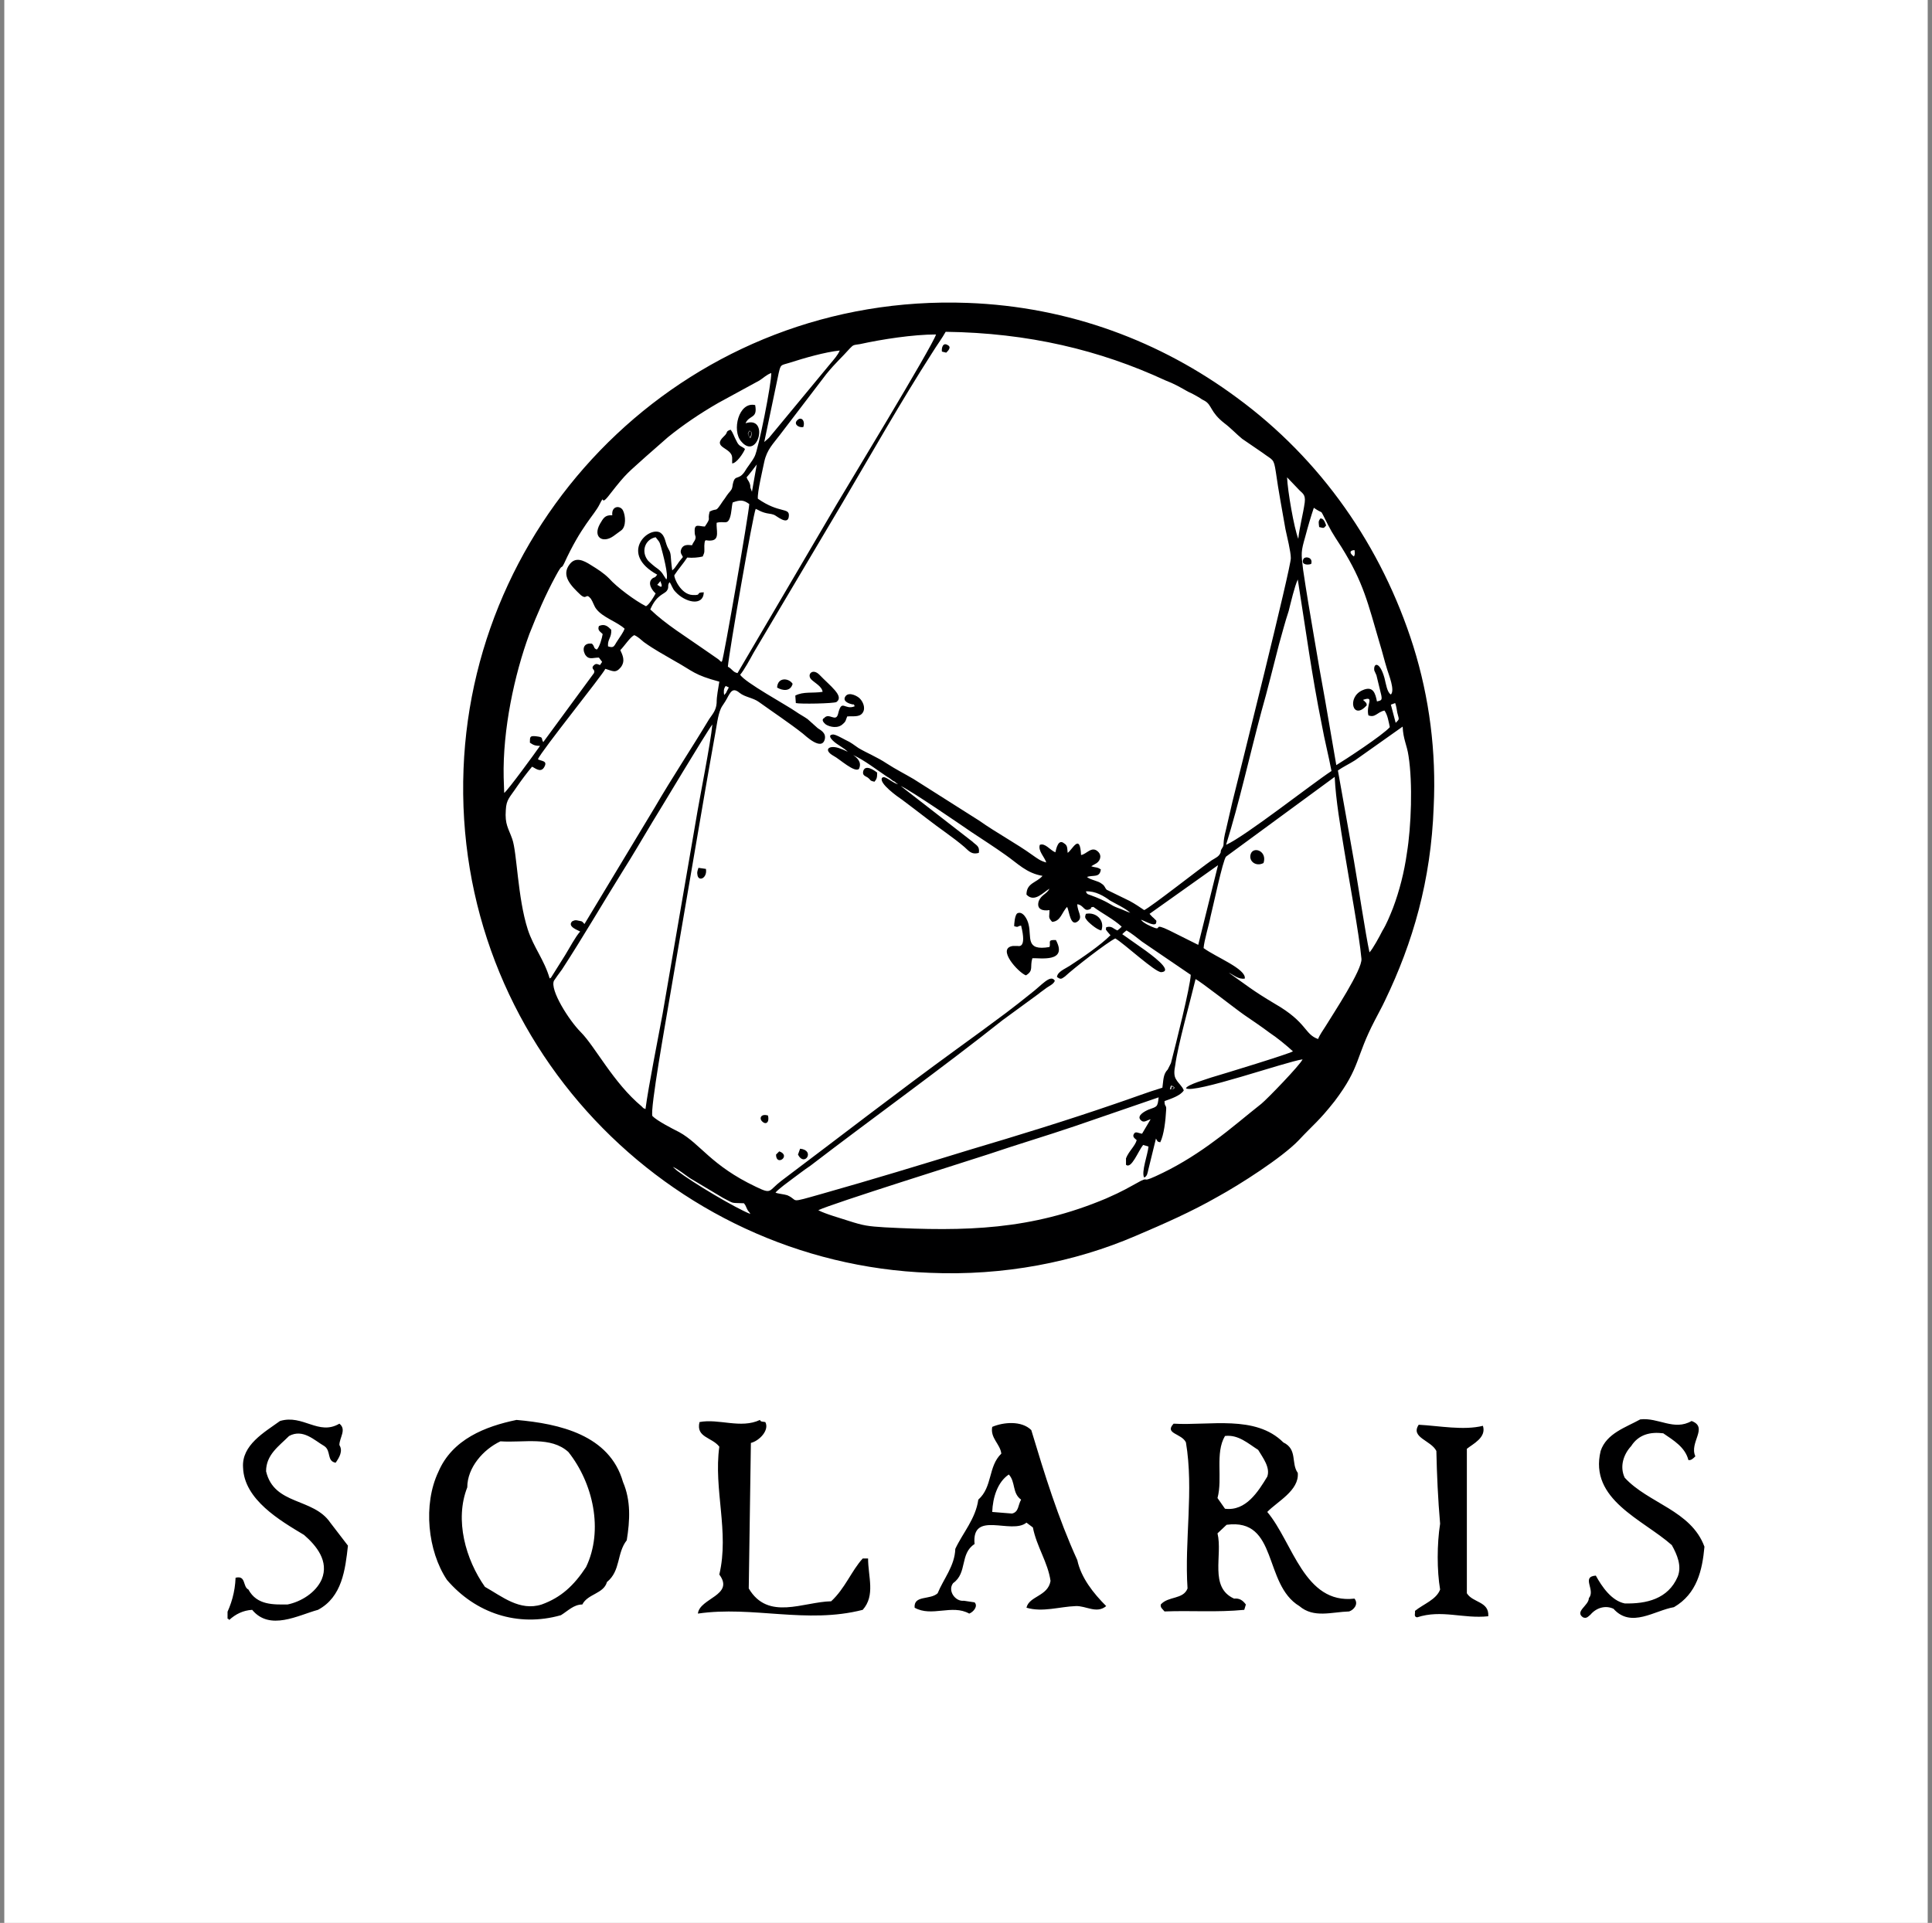 <svg width="225" height="224" viewBox="0 0 225 224" fill="none" xmlns="http://www.w3.org/2000/svg">
<rect x="0" y="0" width="225" height="224" fill="#808080" stroke="none"/>
<rect width="224" height="224" transform="translate(0.5)" fill="white"/>
<g clip-path="url(#clip0_11_117)">
<g clip-path="url(#clip1_11_117)">
<path fill-rule="evenodd" clip-rule="evenodd" d="M166.967 93.99C167.278 87.571 166.468 81.277 164.599 75.294C160.922 63.641 153.817 53.483 144.033 46.316C135.184 39.773 124.528 35.722 112.687 35.285C80.78 34.102 55.167 59.154 53.983 89.565C52.736 121.41 77.851 147.148 108.262 148.27C116.925 148.644 125.151 147.023 132.255 143.97C135.62 142.536 138.736 141.165 141.79 139.42C144.407 137.987 149.268 134.871 151.2 132.877C153.07 130.883 153.568 130.633 155.438 128.265C158.491 124.215 157.806 123.28 160.112 118.855C160.485 118.107 160.922 117.359 161.296 116.549C164.536 109.819 166.655 102.59 166.967 93.99ZM137.864 127.019C137.49 127.642 136.306 128.016 135.62 128.265C135.62 129.013 135.87 128.639 135.807 129.325C135.745 130.509 135.558 132.191 135.122 133.064C134.748 133.001 134.81 132.939 134.623 132.628L133.751 136.18C133.626 136.678 133.626 136.99 133.252 137.177C132.878 136.554 133.688 134.435 133.751 133.562L133.128 133.375C132.567 134.061 131.756 136.242 131.133 135.681V134.933C131.445 134.123 132.193 133.5 132.38 132.815C132.193 132.628 131.819 132.441 132.068 132.067C132.255 131.755 132.567 132.004 133.003 132.067L134 130.384C133.501 130.509 133.19 130.883 132.816 130.446C132.38 129.948 133.314 129.449 133.751 129.262C134.748 128.888 134.81 129.013 134.935 127.829L125.151 131.194C121.848 132.316 118.483 133.313 115.18 134.435C113.123 135.12 96.796 140.23 95.3 140.978C96.11 141.415 97.917 141.913 98.852 142.225C100.597 142.786 101.096 142.848 103.028 142.972C112.5 143.471 120.103 143.284 128.828 139.607C130.822 138.735 131.383 138.361 132.878 137.551C133.938 137.052 132.629 137.987 135.433 136.616C137.614 135.557 139.733 134.186 141.478 132.877C143.285 131.568 145.155 129.948 146.9 128.577C147.585 128.016 151.387 124.09 151.699 123.404C149.829 123.654 138.985 127.455 138.113 126.77C138.3 126.333 140.543 125.71 141.042 125.523C142.725 125.025 150.078 122.781 150.577 122.47C149.829 121.784 148.77 120.912 147.835 120.288C146.838 119.541 145.903 118.917 144.906 118.232C143.909 117.546 139.796 114.306 139.235 114.057C138.612 116.674 137.178 121.722 136.867 124.09C136.742 124.713 136.68 125.336 136.991 125.772C137.241 126.209 137.677 126.52 137.864 127.019ZM86.201 78.597C86.7 79.47 91.623 82.149 92.683 82.897C93.119 83.209 93.617 83.458 94.054 83.77L95.238 84.829C95.612 85.078 96.235 85.39 96.048 86.138C95.674 87.509 93.804 85.701 93.493 85.452C91.997 84.268 89.941 82.897 88.383 81.775C87.697 81.277 86.762 81.215 86.139 80.716C85.329 80.031 85.08 80.591 84.643 81.401C84.457 81.775 84.02 82.336 83.958 82.523C83.584 83.333 83.459 84.642 83.272 85.577C82.898 87.696 82.525 89.752 82.151 91.933L77.851 117.048C77.601 118.606 75.669 129.325 75.981 130.01C76.542 130.571 78.225 131.443 79.097 131.88C81.59 133.251 82.774 135.744 88.009 138.236C89.941 139.171 89.442 138.735 91 137.551C97.793 132.441 104.461 127.268 111.316 122.283C113.31 120.849 115.242 119.416 117.174 117.983C118.171 117.235 119.106 116.487 120.041 115.739C121.287 114.804 122.346 113.433 122.845 114.244C122.72 114.617 122.284 114.804 121.91 115.054C121.599 115.303 121.287 115.49 120.913 115.801L116.738 118.855C109.758 124.401 101.594 130.259 94.365 135.806C93.617 136.304 92.994 136.803 92.309 137.301C91.81 137.675 90.688 138.486 90.314 138.922C90.501 139.046 91.312 139.109 91.686 139.233C93.119 139.857 91.623 140.23 95.799 139.046C101.532 137.426 107.265 135.681 112.936 133.936C118.607 132.254 124.278 130.509 129.887 128.577C131.756 127.954 133.688 127.206 135.371 126.707C135.496 125.897 135.433 125.149 135.994 124.588L136.368 123.841C136.929 121.659 138.612 114.991 138.674 113.558L133.003 109.694C132.442 109.258 131.756 108.697 131.196 108.386C130.946 108.572 130.884 108.635 130.697 108.822L133.439 110.754C133.751 111.003 136.804 113.122 135.246 113.246C134.561 113.309 130.884 109.881 129.887 109.32C128.952 109.757 125.026 112.81 124.029 113.745C123.593 114.057 123.53 114.119 123.094 113.807C123.156 113.184 124.029 112.872 124.59 112.499C126.023 111.564 128.142 110.13 129.326 108.946L128.952 108.51C128.765 108.199 128.765 108.448 128.828 108.012C129.513 107.825 129.638 108.199 130.136 108.386C130.385 108.199 130.448 108.136 130.635 107.949C129.7 107.077 128.329 106.391 127.332 105.643C126.709 105.768 127.332 105.644 126.958 105.893C126.21 106.267 126.272 105.457 125.462 105.332C125.462 106.204 126.148 106.828 125.525 107.326C124.652 108.012 124.528 106.142 124.278 105.643C123.655 106.267 123.53 107.326 122.533 107.388C122.035 106.828 122.222 106.89 122.222 106.017C121.474 106.142 120.664 105.955 120.975 104.958C121.287 104.21 121.91 104.148 122.222 103.525C121.536 103.899 120.477 105.207 119.542 104.21C119.542 102.839 120.726 102.839 121.412 102.029C119.542 101.717 118.545 100.596 117.112 99.599C115.803 98.664 114.432 97.791 113.123 96.919C111.939 96.109 106.143 92.12 104.897 91.559L113.248 98.041C113.684 98.477 114.12 98.539 113.996 99.349C113.123 99.599 112.812 99.1 112.313 98.664C111.004 97.542 109.384 96.483 107.951 95.361C106.954 94.613 106.019 93.865 105.084 93.18C104.523 92.806 102.342 91.248 102.716 90.625C103.028 90.251 103.775 91.123 104.585 91.373C104.523 91.373 104.523 91.31 104.523 91.31L104.336 91.186C104.336 91.186 104.315 91.165 104.274 91.123C104.149 90.999 104.149 91.061 103.962 90.936C103.713 90.749 103.588 90.625 103.339 90.5C102.03 89.628 100.784 88.63 99.351 87.945C99.787 88.257 100.41 88.755 100.036 89.565C99.538 90.064 97.73 88.381 97.107 88.07C95.861 87.384 96.484 86.761 97.668 87.135C98.042 87.26 98.354 87.384 98.728 87.571C98.229 87.073 97.481 86.761 96.983 86.262C96.359 85.639 96.858 85.577 96.92 85.577C97.169 85.452 98.104 86.013 98.478 86.2C99.164 86.512 99.413 86.761 99.974 87.135C100.909 87.696 102.155 88.194 103.277 88.942C104.336 89.628 105.333 90.126 106.393 90.749L114.058 95.61C115.99 96.981 118.42 98.29 120.228 99.599C120.851 100.035 121.162 100.284 121.848 100.471C121.661 99.848 120.851 99.1 121.1 98.415C121.723 98.165 122.284 99.038 122.907 99.287C123.032 98.726 123.281 97.729 123.904 98.228C124.341 98.477 124.278 98.788 124.341 99.349C124.901 98.975 125.774 96.981 125.899 99.599C126.522 99.536 127.145 98.477 127.893 99.225C128.391 99.723 128.08 100.409 127.519 100.658L127.083 100.907C127.581 101.094 127.768 100.97 128.204 101.281C128.08 102.278 127.332 101.904 126.584 102.154C127.02 102.528 127.893 102.59 128.329 102.964C128.703 103.213 128.641 103.4 128.89 103.649L131.57 104.958C132.255 105.332 132.691 105.643 133.252 106.017C134.062 105.643 139.671 101.219 141.104 100.222C141.603 99.91 141.977 99.785 142.164 99.287C142.164 99.162 142.164 99.1 142.226 98.975L142.413 98.664C142.6 98.29 142.351 98.29 142.787 96.607C143.036 95.486 143.285 94.488 143.535 93.367C144.283 90.375 150.39 65.946 150.328 65.012C150.328 64.264 149.891 62.519 149.704 61.646C149.33 59.465 148.894 57.222 148.583 54.978C148.333 53.358 148.271 53.67 147.025 52.735L144.657 51.114C143.971 50.554 143.348 49.868 142.6 49.307C140.917 47.999 141.167 47.188 140.294 46.69C140.045 46.565 139.92 46.503 139.671 46.316C139.235 46.067 138.799 45.817 138.362 45.63C137.49 45.132 136.742 44.696 135.745 44.322C128.08 40.77 119.729 38.775 110.132 38.651C109.758 39.336 109.072 40.271 108.574 41.081C104.897 46.815 101.594 52.672 98.104 58.593L87.759 76.042C87.385 76.728 86.638 78.099 86.201 78.597ZM140.17 110.442C140.232 109.57 140.793 107.762 140.98 106.765C141.229 105.83 142.413 100.159 142.787 99.785L155.438 90.5C155.562 93.18 156.123 96.42 156.559 99.1C157.058 102.216 158.304 108.884 158.554 111.688C158.678 112.935 155.251 118.107 154.378 119.541C154.067 120.039 153.693 120.538 153.506 121.036C151.885 120.475 152.259 119.104 148.458 116.923C145.841 115.365 145.217 114.804 143.099 113.309C143.659 113.558 144.22 114.119 144.968 113.994C145.155 112.872 141.603 111.501 140.17 110.442ZM131.632 106.329C131.196 106.204 130.759 105.955 130.199 105.768C129.201 105.394 129.451 105.27 127.643 104.522C126.584 104.086 126.646 104.272 126.459 103.836C127.581 103.774 128.578 104.397 129.264 104.896C130.012 105.332 131.009 105.768 131.632 106.329ZM141.852 100.783L133.875 106.454C134.062 106.641 134.125 106.765 134.374 106.952C134.623 107.264 134.748 107.139 134.623 107.575C134.374 107.949 133.19 107.201 132.878 107.139C133.128 107.513 133.938 107.887 134.436 108.074C135.309 108.386 134.249 107.451 136.181 108.386L139.546 110.068L141.852 100.783ZM155.812 89.752L156.746 94.987C157.058 96.794 157.37 98.477 157.681 100.284C158.117 102.777 159.052 108.946 159.488 110.941C159.862 110.567 160.672 109.071 160.984 108.448C161.483 107.638 161.856 106.703 162.23 105.768C162.978 103.774 163.539 101.593 163.851 99.349C164.349 96.296 164.536 91.248 164.038 88.07C163.851 86.761 163.414 86.138 163.352 84.642L157.806 88.568C157.12 89.004 156.435 89.316 155.812 89.752ZM142.787 98.415C145.03 97.417 152.696 91.373 155.064 89.814C154.752 88.132 154.254 86.2 153.942 84.455C152.758 78.597 152.072 73.362 151.138 67.504C150.764 68.314 150.328 70.184 150.078 71.181C149.642 72.49 149.33 73.736 148.956 75.045C148.271 77.662 147.648 80.28 146.9 82.897C145.529 88.007 144.345 93.429 142.787 98.415ZM75.171 129.2C74.735 128.951 75.109 129.262 74.735 128.888C71.432 126.146 69.313 121.909 67.63 120.226C66.259 118.855 64.016 115.303 64.514 114.244C64.639 114.057 65.2 113.246 65.449 112.935C67.88 109.196 70.123 105.332 72.491 101.53C73.675 99.661 74.797 97.729 75.919 95.859C76.667 94.675 82.275 85.265 82.961 84.393C82.774 86.512 81.465 92.993 81.029 95.672L77.165 118.107C76.604 121.161 75.545 126.396 75.171 129.2ZM162.48 81.9C162.604 82.212 162.667 82.648 162.729 83.022C162.916 83.832 163.041 83.707 162.542 84.206L161.981 82.087L162.48 81.9ZM58.657 90.562L58.719 92.37C59.155 92.058 62.333 87.696 62.894 86.885C62.271 86.885 62.084 86.761 61.71 86.512C61.71 85.826 61.71 85.701 62.396 85.764C63.393 85.888 62.956 85.951 63.268 86.449L69.126 78.472C69.126 78.472 69.188 78.41 69.188 78.348C69.251 78.161 69.188 78.223 69.188 78.099C69.126 77.974 68.814 77.787 69.188 77.475C69.438 77.226 69.687 77.413 69.874 77.475L70.123 77.102L69.749 76.603C69.001 76.603 68.565 76.915 68.129 76.229C67.755 75.481 68.067 74.858 68.939 74.983C69.313 75.356 69.064 75.481 69.5 75.668C69.812 75.419 70.123 74.297 70.186 73.861C69.874 73.549 69.562 73.425 69.749 72.926C70.435 72.615 70.809 72.988 71.183 73.362C71.245 74.297 70.746 74.422 70.809 75.294C71.556 75.543 71.494 75.232 71.93 74.609C72.242 74.11 72.554 73.736 72.741 73.238C71.868 72.428 70.186 71.929 69.438 70.932C69.188 70.62 69.064 70.122 68.814 69.748C68.191 69 68.378 69.935 67.63 69.312C66.509 68.252 65.325 67.068 66.322 65.759C67.007 64.825 67.942 65.261 68.814 65.822C69.625 66.32 70.31 66.757 70.933 67.38C71.806 68.377 73.987 69.997 75.233 70.62C75.607 70.433 76.168 69.499 76.355 69.125C76.043 68.875 75.296 67.941 75.981 67.38C76.23 67.193 76.23 67.38 76.542 66.944C72.117 64.513 75.42 61.335 76.854 62.02C77.539 62.456 77.415 63.204 77.851 63.952C78.225 64.575 78.038 64.7 78.287 66.445C78.661 66.133 78.661 66.009 78.91 65.697C79.097 65.385 79.346 65.136 79.533 64.887C79.409 64.575 79.097 64.388 79.409 63.828C79.658 63.454 80.032 63.454 80.593 63.516C80.717 63.204 80.904 63.017 80.967 62.831C81.091 62.394 80.904 62.519 80.904 61.958C80.842 60.899 81.403 61.335 82.088 61.335C82.898 60.151 82.338 60.712 82.649 59.59C83.646 59.091 83.21 59.839 84.207 58.343C84.457 58.032 84.581 57.783 84.83 57.471C85.142 57.097 85.267 57.035 85.329 56.474C85.578 55.165 85.952 56.038 86.7 54.978C87.012 54.417 87.572 53.794 87.884 53.171C88.32 52.361 89.878 44.571 89.816 43.449C89.193 43.699 88.944 44.01 88.445 44.322L83.646 46.939C81.486 48.185 79.533 49.515 77.788 50.928L75.233 53.171C73.115 55.103 73.052 54.978 71.058 57.533C69.749 59.278 70.559 57.284 69.812 58.78C69.188 60.026 67.693 61.273 65.698 65.635C65.262 66.507 65.636 65.385 64.701 67.13C63.517 69.312 62.583 71.493 61.648 73.861C59.903 78.597 58.532 85.016 58.657 90.562ZM61.461 108.261C62.146 110.38 63.393 111.813 64.016 113.994C64.078 113.932 64.078 113.87 64.141 113.932L65.823 111.252C66.322 110.442 67.007 109.133 67.568 108.51C67.381 108.386 66.01 107.949 66.633 107.326C66.945 107.201 66.945 107.139 67.444 107.264C67.88 107.326 67.817 107.388 68.067 107.638L76.293 93.99C78.287 90.562 80.53 87.197 82.587 83.77C82.961 83.209 83.397 82.772 83.459 81.9C83.459 81.028 83.646 80.28 83.771 79.407C80.78 78.597 80.78 78.223 78.536 76.977C77.165 76.167 76.293 75.731 74.984 74.796C74.61 74.484 74.299 74.172 73.862 73.986C73.364 74.235 72.741 75.232 72.242 75.731C72.491 76.291 72.865 76.977 72.304 77.725C71.681 78.472 71.37 78.161 70.497 77.912C70.248 78.535 63.019 87.509 62.645 88.444C63.019 88.693 63.891 88.568 63.33 89.441C62.894 90.064 62.209 89.378 61.959 89.316C61.336 90.064 60.775 90.812 60.215 91.622C59.342 92.93 58.968 93.117 58.906 94.364C58.781 96.046 59.217 96.483 59.654 97.729C60.215 99.287 60.277 104.584 61.461 108.261ZM85.329 58.531C86.201 58.219 86.575 58.219 87.261 58.717C87.198 59.901 84.269 76.79 84.083 77.039C83.958 77.164 83.958 77.039 83.646 76.79L82.026 75.668C79.907 74.172 77.539 72.739 75.732 70.994C76.48 69.249 77.352 69.249 77.664 68.813C77.975 68.377 77.664 68.252 77.975 67.816C78.225 68.128 78.287 68.564 78.661 68.938C79.783 70.184 81.901 70.683 81.964 69C80.904 69 81.839 69.374 80.655 69.312C79.284 69.249 78.474 67.317 78.536 67.006C78.972 66.32 79.596 65.635 80.032 64.949C80.655 65.012 81.341 64.949 81.839 64.825C82.088 64.264 82.026 64.326 82.026 63.578C82.088 62.581 82.151 63.08 82.898 62.955C83.833 62.831 83.397 61.709 83.459 60.899C84.332 60.649 84.706 61.21 85.017 60.275C85.204 59.715 85.204 58.967 85.329 58.531ZM154.316 81.526C153.859 79.033 153.423 76.541 153.007 74.048C152.571 71.493 152.135 68.938 151.761 66.383C151.512 64.388 151.512 64.264 152.01 62.519C152.322 61.335 152.633 60.275 153.007 59.154C154.004 59.839 153.817 59.465 154.067 59.964C155.064 61.958 155.001 61.833 156.248 63.765C158.803 67.878 159.301 70.246 160.672 74.92C160.984 75.917 161.233 76.977 161.545 77.974C161.732 78.597 162.48 80.404 161.981 80.903C161.545 80.654 161.42 79.719 161.233 78.971C160.672 76.977 159.925 77.226 160.049 78.099C160.112 78.223 160.236 78.535 160.299 78.659L160.859 80.965C160.984 81.588 160.859 81.588 160.361 81.713C160.174 80.778 159.925 79.844 158.678 80.404C156.809 81.215 157.556 84.019 159.177 82.149C159.052 81.588 159.177 82.025 158.99 81.775C158.99 81.775 158.928 81.651 158.865 81.651L158.741 81.526C160.174 81.028 159.052 82.087 159.364 83.333C160.174 83.645 160.361 82.96 161.233 82.772C161.607 83.271 161.732 84.144 161.857 84.704C161.046 85.639 156.559 88.568 155.625 89.129L154.316 81.526ZM136.243 126.894C136.68 126.832 136.493 126.894 136.742 126.707L136.368 126.458L136.243 126.894ZM77.601 67.504C77.165 66.881 77.165 66.694 76.604 66.258C76.23 66.009 75.732 65.573 75.483 65.323C74.61 64.264 75.109 62.831 76.355 62.581C76.729 63.08 76.791 63.017 76.978 63.703C77.165 64.388 77.913 67.13 77.601 67.504ZM157.743 64.077C156.996 64.139 157.307 64.575 157.681 64.825C157.806 64.575 157.806 64.451 157.743 64.077ZM76.916 67.691C76.978 67.878 76.978 67.941 77.041 68.065C77.103 68.564 77.041 68.128 76.978 68.377L76.542 68.128L76.916 67.691ZM151.2 56.972L149.891 55.602C149.954 57.159 150.701 61.522 151.2 62.768C151.325 61.459 151.761 59.901 151.948 58.531C152.072 57.533 151.636 57.471 151.2 56.972ZM88.258 58.094C88.196 57.284 88.819 54.729 89.006 53.794C89.317 52.361 90.065 51.675 90.813 50.678L96.235 43.574C97.356 42.203 97.98 41.704 98.977 40.583C99.413 40.146 99.351 40.209 100.161 40.084C102.716 39.523 106.33 38.962 109.01 38.962C108.636 40.271 98.104 57.596 97.419 58.78L85.89 78.41C85.329 78.285 85.329 77.974 84.768 77.662C84.893 76.042 87.697 59.901 88.009 59.278C88.32 59.403 88.57 59.59 89.006 59.715C89.38 59.839 89.816 59.839 90.127 59.964C90.377 60.026 91.81 61.335 91.872 60.088C91.935 59.091 90.751 59.839 88.258 58.094ZM84.332 80.965C84.269 80.529 84.269 80.217 84.519 79.906C84.955 80.155 84.955 79.906 84.643 80.529C84.581 80.716 84.457 80.841 84.332 80.965ZM90.688 43.449C90.938 42.39 90.938 42.577 91.935 42.265C93.68 41.704 96.048 41.019 97.793 40.832C97.606 41.331 97.045 41.954 96.733 42.328L89.567 50.99C89.317 51.239 89.193 51.301 89.006 51.488L90.688 43.449ZM86.949 55.602C87.136 55.414 88.009 54.293 88.133 54.106L87.572 57.284L87.385 56.785C87.385 56.599 87.385 56.536 87.323 56.349C87.198 55.975 87.074 55.975 86.949 55.602ZM87.385 141.415C85.641 140.729 80.717 137.8 78.848 136.367L78.349 135.93C78.972 136.18 79.783 136.865 80.344 137.239L84.207 139.545C85.578 140.23 84.955 140.106 86.638 140.168C86.887 140.48 86.825 140.48 87.012 140.854C87.198 141.228 87.198 141.041 87.385 141.415ZM118.483 110.193C118.607 110.193 119.604 110.567 118.919 107.825C118.42 107.887 118.67 108.074 118.109 107.887C118.109 107.7 118.171 106.578 118.483 106.391C119.106 106.08 119.667 107.077 119.791 107.7C120.165 109.133 119.355 110.816 122.222 110.317C122.409 109.819 121.91 109.445 122.97 109.507C124.403 112.187 121.038 111.564 120.228 111.626C119.916 112.623 120.414 113.059 119.48 113.62C118.607 113.309 115.99 110.442 117.984 110.193C118.233 110.193 118.296 110.193 118.483 110.193ZM95.799 80.591C95.736 79.968 94.864 79.532 94.49 79.158C93.929 78.597 94.615 77.787 95.425 78.597C96.671 79.906 98.354 81.09 97.419 81.775C97.107 81.962 93.119 82.025 92.683 81.9L92.62 81.028C93.555 80.529 94.677 80.778 95.799 80.591ZM86.825 49.307C89.629 48.373 88.258 53.732 86.326 51.426C85.204 50.18 86.014 46.752 87.946 47.188C88.258 48.809 87.261 48.31 86.825 49.307ZM87.323 50.99C87.074 50.491 87.012 50.616 87.261 50.18C87.635 50.367 87.572 50.554 87.323 50.99ZM99.538 82.274C99.351 81.9 99.6 82.149 99.164 82.025C99.164 82.025 97.98 81.775 98.478 81.09C98.915 80.529 99.974 81.152 100.161 81.401C100.472 81.713 100.846 82.461 100.472 83.022C100.099 83.583 99.351 83.396 98.665 83.458C98.478 83.894 98.541 84.019 98.167 84.331C97.606 84.891 96.671 84.704 96.172 84.393C95.487 83.832 95.986 83.645 95.986 83.645C96.546 82.959 97.356 84.206 97.606 83.146C98.042 81.339 98.354 82.772 99.538 82.274ZM71.307 60.026C71.183 58.904 72.242 58.842 72.554 59.465C72.865 60.088 72.927 61.335 72.367 61.771L71.432 62.456C70.186 63.329 69.001 62.581 69.874 61.023C70.248 60.4 70.435 59.964 71.307 60.026ZM85.267 53.981V53.296C85.204 52.112 82.898 52.174 84.27 50.865C84.893 50.304 84.394 50.304 85.08 50.055C85.391 50.429 85.454 50.803 85.765 51.364C86.077 52.049 86.326 51.925 86.762 52.299C86.575 52.797 85.765 53.981 85.267 53.981ZM126.584 107.201C126.646 107.326 127.706 108.323 128.267 108.386C128.703 107.201 127.643 106.204 126.459 106.454C126.335 106.828 126.335 106.89 126.584 107.201ZM147.149 100.533C147.585 99.225 146.152 98.602 145.716 99.349C145.28 100.222 146.214 101.032 147.149 100.533ZM101.843 91.061C101.22 90.936 101.47 90.874 101.033 90.562C100.722 90.375 100.41 90.313 100.535 89.814C100.784 89.004 101.843 89.752 102.155 90.001C102.155 90.625 102.093 90.749 101.843 91.061ZM90.501 80.093C90.564 78.846 91.872 78.971 92.309 79.657C92.059 80.591 91.125 80.467 90.501 80.093ZM81.341 101.094C81.278 101.344 81.154 101.53 81.216 101.842C81.278 102.777 82.4 102.341 82.213 101.219L81.341 101.094ZM92.932 134.497L93.181 133.812C94.988 133.999 93.68 135.993 92.932 134.497ZM93.555 49.743C92.994 49.868 92.371 49.37 92.87 48.933C93.306 48.497 93.804 48.996 93.555 49.743ZM153.755 60.4C153.506 60.774 153.568 60.836 153.63 61.397C154.191 61.522 154.129 61.584 154.441 61.21C154.316 60.836 154.129 60.338 153.755 60.4ZM89.442 129.948C89.629 130.758 89.193 131.07 88.757 130.633C88.383 130.259 88.632 129.699 89.442 129.948ZM90.377 134.497L90.751 134.123C92.184 134.622 90.377 135.93 90.377 134.497ZM152.696 65.697C152.945 64.949 152.072 64.762 151.823 65.074C151.449 65.697 152.135 65.884 152.696 65.697ZM109.696 40.956C109.633 40.52 109.82 39.835 110.381 40.209C110.88 40.458 110.319 40.956 110.194 41.081L109.696 40.956ZM87.385 51.052C87.136 50.554 87.012 50.616 87.323 50.18C87.697 50.429 87.572 50.554 87.385 51.052ZM136.493 126.458L136.804 126.707C136.617 126.894 136.742 126.832 136.368 126.894L136.493 126.458Z" fill="#000001"/>
<path fill-rule="evenodd" clip-rule="evenodd" d="M157.993 214.328C157.432 214.764 156.871 214.265 156.31 214.328C155.375 214.328 154.378 214.701 153.443 214.39C153.63 213.704 154.69 213.767 154.877 212.832C154.69 211.772 154.067 210.838 153.88 209.716L153.443 209.404C152.633 210.152 150.39 208.719 150.515 210.651C149.704 211.212 150.141 212.333 149.33 212.957C148.957 213.393 149.455 214.078 149.954 214.016L150.515 214.078C150.764 214.328 150.515 214.639 150.265 214.764C149.268 214.203 148.084 214.951 147.149 214.39C147.087 213.642 148.022 213.954 148.458 213.58C148.77 212.707 149.393 211.959 149.455 210.962C149.891 210.028 150.639 209.217 150.764 208.096C151.574 207.348 151.262 206.164 152.072 205.416C152.01 204.855 151.387 204.481 151.512 203.858C152.197 203.546 153.194 203.484 153.755 204.045C154.503 206.6 155.251 209.155 156.372 211.648C156.559 212.645 157.307 213.58 157.993 214.328ZM76.48 210.277C75.919 210.962 76.168 211.959 75.42 212.52C75.296 213.206 74.548 213.268 74.174 213.767C73.8 214.016 73.364 214.141 72.99 214.328C70.746 215.013 68.503 214.203 67.007 212.458C66.01 210.838 65.761 208.345 66.571 206.6C67.319 204.793 69.064 204.107 70.684 203.733C72.927 203.983 75.607 204.543 76.293 207.161C76.729 208.158 76.667 209.217 76.48 210.277ZM197.004 165.532C198.999 166.28 196.693 168.025 197.441 169.645C197.191 169.894 196.942 170.143 196.63 170.081C196.257 168.586 194.886 167.775 193.701 166.965C192.206 166.778 190.835 167.09 189.962 168.461C189.09 169.396 188.591 170.829 189.214 172.138C191.957 175.129 196.942 175.939 198.5 180.177C198.251 182.919 197.628 185.661 194.948 187.219C192.704 187.593 189.962 189.712 187.906 187.406C186.971 186.97 185.912 187.281 185.226 188.091C184.977 188.278 184.79 188.59 184.354 188.403C183.357 187.717 185.039 187.032 185.039 186.159C185.849 185.225 184.104 183.667 185.849 183.542C186.535 184.788 187.657 186.471 189.214 186.783C191.707 186.845 194.262 186.284 195.384 183.667C195.883 182.42 195.322 181.112 194.699 179.99C191.333 176.999 185.039 174.693 186.41 169.022C187.096 166.965 189.339 166.28 191.022 165.345C193.141 165.096 194.948 166.716 197.004 165.532ZM170.83 168.772V185.599C171.516 186.72 173.448 186.533 173.323 188.278C170.394 188.59 167.901 187.468 165.035 188.403C164.599 188.341 164.848 187.904 164.786 187.655C165.783 186.845 167.278 186.346 167.715 185.162C167.341 182.981 167.341 179.865 167.715 177.497C167.465 174.63 167.341 171.826 167.278 169.022C166.655 167.775 164.225 167.464 165.222 165.968C167.59 166.093 170.457 166.654 172.7 166.093C173.136 167.464 171.516 168.212 170.83 168.772ZM39.525 168.336C39.961 169.022 39.525 169.77 39.088 170.393C38.029 170.206 38.59 169.022 37.78 168.461C36.596 167.775 35.287 166.404 33.667 167.277C32.483 168.461 30.987 169.458 30.987 171.39C31.922 175.378 36.471 174.443 38.465 177.372L40.522 180.052C40.21 182.857 39.836 186.035 37.032 187.53C34.726 188.154 31.423 190.023 29.367 187.53C28.307 187.593 27.435 188.029 26.687 188.715C26.625 188.403 26.064 188.715 26.251 188.278C26.936 186.907 27.372 185.474 27.435 183.791C28.681 183.48 28.245 184.851 28.93 185.162C29.927 187.032 31.922 186.907 33.48 186.907C35.038 186.596 36.783 185.536 37.468 183.978C38.341 181.859 36.845 180.052 35.412 178.806C32.607 177.123 28.432 174.693 28.307 170.954C28.12 168.336 30.8 166.841 32.607 165.532C35.287 164.722 37.094 167.277 39.525 165.843C40.397 166.529 39.525 167.464 39.525 168.336ZM87.448 168.087L87.199 185.038C89.442 188.839 93.555 186.596 96.796 186.533C98.416 185.038 99.164 182.981 100.472 181.548H101.096C101.096 183.667 101.968 185.848 100.472 187.53C93.929 189.213 87.635 187.032 81.278 187.967C81.465 186.159 85.578 185.848 83.771 183.417C84.955 178.432 83.085 173.509 83.771 168.523C82.899 167.401 81.029 167.464 81.465 165.657C83.709 165.22 86.264 166.467 88.507 165.407C88.57 165.657 88.881 165.594 89.13 165.657C89.629 166.591 88.445 167.838 87.448 168.087ZM157.12 187.717C155.064 187.78 153.007 188.528 151.325 187.094C147.087 184.539 148.894 176.812 142.849 177.622L141.79 178.619C142.413 181.174 140.793 184.913 143.722 186.222C144.345 186.159 144.719 186.409 145.093 186.907L144.906 187.53C141.665 187.842 138.736 187.593 135.62 187.717C135.371 187.406 135.122 187.281 135.184 186.907C136.057 185.91 137.801 186.346 138.3 185.038C137.926 179.491 139.048 173.571 138.113 168.025C137.615 166.965 135.558 167.028 136.68 165.843C140.855 166.093 146.214 164.784 149.455 168.025C151.138 168.835 150.328 170.455 151.138 171.577C151.325 173.633 148.707 174.942 147.586 176.126C150.577 179.678 151.886 186.907 157.743 186.222C158.242 186.845 157.681 187.53 157.12 187.717ZM147.586 172.013C147.959 170.954 147.087 169.832 146.526 168.897C145.342 168.149 144.22 167.09 142.662 167.277C141.478 169.271 142.413 172.2 141.79 174.506L142.662 175.752C145.093 176.064 146.526 173.758 147.586 172.013ZM72.99 179.429C71.806 180.925 72.304 182.981 70.684 184.29C70.31 185.661 68.441 185.661 67.817 186.907C66.82 186.907 66.135 187.655 65.325 188.154C60.277 189.587 55.354 187.904 52.051 184.041C49.807 180.675 49.246 175.254 51.054 171.452C52.674 167.651 56.538 166.155 60.152 165.407C65.138 165.843 70.996 167.152 72.554 172.636C73.488 174.817 73.364 177.123 72.99 179.429ZM66.197 169.146C64.141 167.277 61.025 168.087 58.283 167.9C56.288 168.835 54.419 170.954 54.419 173.259C52.923 177.061 54.232 181.672 56.475 184.851C58.47 185.972 60.526 187.717 63.081 186.907C65.325 186.097 66.82 184.726 68.254 182.545C70.31 178.245 69.064 172.761 66.197 169.146ZM128.828 187.094C127.706 188.029 126.459 187.032 125.275 187.094C123.406 187.157 121.412 187.842 119.542 187.281C119.854 185.91 122.035 185.972 122.346 184.165C122.035 181.984 120.726 180.177 120.29 177.933L119.542 177.372C117.797 178.806 113.123 175.877 113.497 179.865C111.752 180.987 112.687 183.23 111.004 184.415C110.319 185.287 111.254 186.596 112.251 186.471L113.497 186.658C113.933 187.094 113.372 187.78 112.874 187.967C110.88 186.845 108.512 188.403 106.517 187.281C106.393 185.786 108.325 186.409 109.197 185.599C109.883 183.916 111.191 182.42 111.254 180.426C112.126 178.557 113.622 176.936 113.933 174.693C115.616 173.197 115.055 170.829 116.613 169.333C116.488 168.212 115.304 167.526 115.554 166.217C116.862 165.657 118.981 165.47 120.103 166.591C121.661 171.764 123.219 176.812 125.462 181.735C125.899 183.791 127.332 185.599 128.828 187.094ZM153.194 208.096C152.696 207.722 152.883 207.036 152.446 206.6C151.823 207.036 151.574 207.971 151.512 208.843L152.696 208.906C153.07 208.843 153.007 208.407 153.194 208.096ZM73.426 205.478C72.491 204.668 71.058 204.98 69.812 204.917C68.939 205.354 68.067 206.351 68.067 207.41C67.381 209.155 68.004 211.336 69.001 212.832C69.874 213.33 70.809 214.141 71.993 213.767C72.99 213.393 73.675 212.77 74.361 211.772C75.296 209.716 74.672 207.161 73.426 205.478ZM108.387 203.858C108.823 204.606 109.135 205.541 108.761 206.413C107.639 206.849 108.013 205.541 107.452 205.167C106.455 205.416 104.336 204.419 104.274 205.478C104.212 207.41 103.9 211.274 104.523 213.143C104.648 213.58 105.396 213.704 105.707 213.891C106.019 214.016 105.894 214.826 105.645 214.639C105.022 214.328 101.532 215.2 101.594 214.265C101.657 213.704 102.778 214.078 102.778 213.206C102.778 212.333 102.965 207.784 102.404 205.291C101.594 204.543 100.597 205.167 99.849 204.917C99.288 205.167 99.351 206.226 98.665 206.101C98.541 205.416 98.665 204.232 99.288 203.858H108.387ZM122.97 204.107C122.97 204.107 123.157 203.858 123.281 203.796C123.468 203.796 123.842 203.733 123.904 203.858C124.029 203.92 124.154 204.232 124.154 204.543C124.216 204.855 124.216 206.164 124.154 206.6C124.154 207.036 124.216 208.096 124.216 208.594C124.216 208.594 124.091 209.965 124.154 210.464C124.154 210.9 124.216 211.274 124.216 211.461C124.216 211.648 124.091 212.022 124.091 212.333C124.091 212.645 124.091 212.894 124.154 213.143C124.216 213.33 124.341 213.58 124.465 213.642C124.59 213.704 124.715 213.829 124.777 214.016C124.777 214.203 124.715 214.452 124.652 214.515C124.59 214.577 124.091 214.639 123.967 214.639C123.842 214.577 123.593 214.515 123.53 214.577C123.406 214.577 123.157 214.639 123.094 214.639C123.032 214.639 122.658 214.639 122.533 214.639C122.409 214.577 122.284 214.577 122.222 214.452C122.18 214.328 122.201 214.182 122.284 214.016C122.346 213.829 122.471 213.704 122.658 213.642C122.783 213.517 122.845 213.206 122.907 213.143C122.97 213.019 123.094 212.52 123.094 212.396C123.094 212.271 123.094 211.835 123.094 211.648C123.032 211.461 123.094 211.025 123.094 210.838C123.094 210.713 123.032 210.464 123.032 210.339C123.094 210.214 123.094 210.09 123.094 209.841C123.094 209.591 123.094 209.591 123.094 209.342C123.157 209.093 123.094 208.843 123.094 208.781C123.094 208.657 123.157 208.096 123.157 208.096C123.157 208.096 123.157 207.784 123.094 207.722C123.032 207.659 123.157 207.41 122.907 207.41C122.72 207.41 122.596 207.535 122.284 207.909C121.972 208.283 121.474 208.968 121.225 209.217C120.975 209.467 120.29 210.215 120.103 210.464C119.854 210.713 119.23 211.274 118.981 211.586C118.67 211.959 118.296 212.333 117.984 212.707C117.735 213.143 117.548 213.455 117.299 213.704C117.049 213.954 116.8 214.265 116.613 214.452C116.551 214.515 116.426 214.515 116.115 214.577C115.803 214.577 115.678 214.515 115.429 214.577C115.242 214.577 115.242 214.515 114.993 214.452C114.743 214.39 114.619 214.265 114.681 214.016C114.681 213.767 114.868 213.642 114.993 213.517C115.18 213.33 115.18 213.393 115.367 213.268C115.554 213.143 115.491 213.019 115.491 212.832C115.554 212.645 115.554 212.271 115.491 212.022C115.429 211.71 115.491 211.336 115.491 211.212C115.491 211.087 115.429 210.713 115.429 210.464C115.491 210.277 115.491 209.903 115.491 209.716C115.491 209.467 115.491 209.093 115.491 208.781C115.491 208.47 115.491 207.971 115.491 207.846C115.429 207.659 115.429 206.974 115.429 206.849C115.429 206.725 115.429 206.288 115.429 206.226C115.429 206.164 115.367 205.915 115.429 205.79C115.429 205.665 115.429 205.416 115.367 205.229C115.304 205.104 115.367 204.917 115.18 204.855C114.93 204.793 114.681 204.606 114.619 204.543C114.557 204.419 114.432 204.107 114.494 204.045C114.494 203.92 114.557 203.796 114.681 203.796C114.806 203.733 115.18 203.671 115.429 203.733C115.741 203.733 115.865 203.796 116.052 203.796C116.177 203.796 116.426 203.733 116.613 203.733C116.738 203.733 116.987 203.733 117.112 203.733C117.174 203.733 117.361 203.796 117.423 203.92C117.486 203.983 117.61 204.17 117.486 204.357C117.361 204.606 117.112 204.73 117.112 204.73C117.112 204.73 116.675 204.855 116.551 204.98C116.488 205.042 116.426 205.042 116.364 205.354C116.301 205.852 116.301 206.288 116.239 206.538C116.239 206.787 116.239 207.971 116.239 208.283C116.239 208.594 116.301 209.529 116.301 209.716C116.301 209.965 116.239 210.339 116.301 210.588C116.364 210.838 116.301 211.149 116.426 211.212C116.488 211.336 116.675 211.461 116.8 211.336C116.925 211.212 117.486 210.464 117.672 210.339C117.797 210.214 118.358 209.467 118.483 209.342C118.607 209.217 119.168 208.532 119.355 208.345C119.542 208.158 119.978 207.472 120.228 207.286C120.477 207.099 121.038 206.413 121.225 206.164C121.412 205.915 121.848 205.478 122.035 205.291C122.222 205.104 122.409 204.855 122.533 204.73C122.658 204.606 122.97 204.107 122.97 204.107ZM92.994 214.639C91.873 214.826 90.751 214.639 89.629 214.764C89.567 214.639 89.317 214.639 89.193 214.639C88.944 214.203 89.629 213.954 90.065 213.767L90.128 205.416C89.754 204.855 89.504 204.668 89.13 204.543C88.507 204.294 87.697 204.419 86.825 204.419H86.201C85.516 204.481 84.581 204.73 84.457 205.416C84.457 205.416 84.644 213.143 84.581 213.455C84.581 213.829 85.641 214.203 85.391 214.639C85.267 214.639 85.454 214.764 85.142 214.764C84.768 214.764 81.964 214.826 81.652 214.639C81.216 213.829 82.525 213.954 82.961 213.393C82.649 211.025 83.335 209.03 82.899 206.288C83.148 204.357 81.652 204.917 81.59 204.045C81.341 203.609 83.896 204.045 85.391 203.92L86.201 203.983C88.507 203.92 92.994 203.609 93.056 204.045C92.994 204.917 91.499 205.291 91.748 206.413C91.436 209.093 91.623 211.523 91.81 213.517C92.246 214.078 93.181 213.767 92.994 214.639ZM141.603 213.954C140.98 214.639 139.983 214.764 139.172 214.515C138.3 214.328 137.677 213.704 137.303 213.019C136.742 211.835 136.555 210.401 135.807 209.841C135.371 209.529 134.872 209.217 133.938 209.654C134 210.09 133.875 210.9 133.875 211.461C133.875 212.022 133.875 212.583 134.062 212.957C134.249 213.455 134.81 213.393 135.059 213.517C135.745 213.829 135.496 214.452 135.184 214.577C134.935 214.639 133.564 214.515 132.38 214.515C131.445 214.577 130.635 214.639 130.635 214.141C130.697 213.517 131.943 213.704 132.13 212.894C132.13 212.894 132.13 211.025 132.068 209.155C132.068 207.099 132.068 204.917 132.006 204.73C131.943 204.419 131.258 204.73 131.196 204.107C131.196 203.546 131.757 203.796 132.442 203.796C133.377 203.733 134.436 203.733 134.623 203.733C135.059 203.796 134.935 204.668 134.499 204.668C134.187 204.668 134 204.481 133.751 204.855C133.688 205.042 133.688 205.79 133.813 206.662C133.938 207.099 133.875 207.597 133.875 207.971C133.938 208.657 134.499 208.407 134.997 208.345C135.371 208.345 136.119 207.784 136.368 207.41C137.178 206.039 137.428 205.167 137.428 204.917C137.365 204.606 137.365 204.543 137.054 204.543C136.617 204.543 136.493 203.796 136.867 203.733C137.116 203.671 137.926 203.796 138.799 203.796C139.546 203.796 140.357 203.484 140.357 204.045C140.419 204.73 139.422 204.481 139.235 204.793C138.861 205.416 138.113 206.164 137.926 206.974L137.241 207.846C136.929 208.158 136.742 208.407 136.43 208.719C136.867 209.404 137.615 210.339 138.051 211.149C138.487 211.959 139.11 212.832 139.92 213.268C140.294 213.58 141.167 213.704 141.416 213.704C141.728 213.704 141.665 213.891 141.603 213.954ZM118.919 174.693C117.859 173.945 118.296 172.636 117.486 171.764C116.177 172.636 115.616 174.443 115.554 176.126L117.859 176.313C118.67 176.126 118.545 175.316 118.919 174.693Z" fill="#000001"/>
</g>
</g>
<defs>
<clipPath id="clip0_11_117">
<rect width="172" height="153.928" fill="white" transform="translate(26.5 35.036)"/>
</clipPath>
<clipPath id="clip1_11_117">
<rect width="172" height="153.928" fill="white" transform="translate(26.5 35.036)"/>
</clipPath>
</defs>
</svg>
